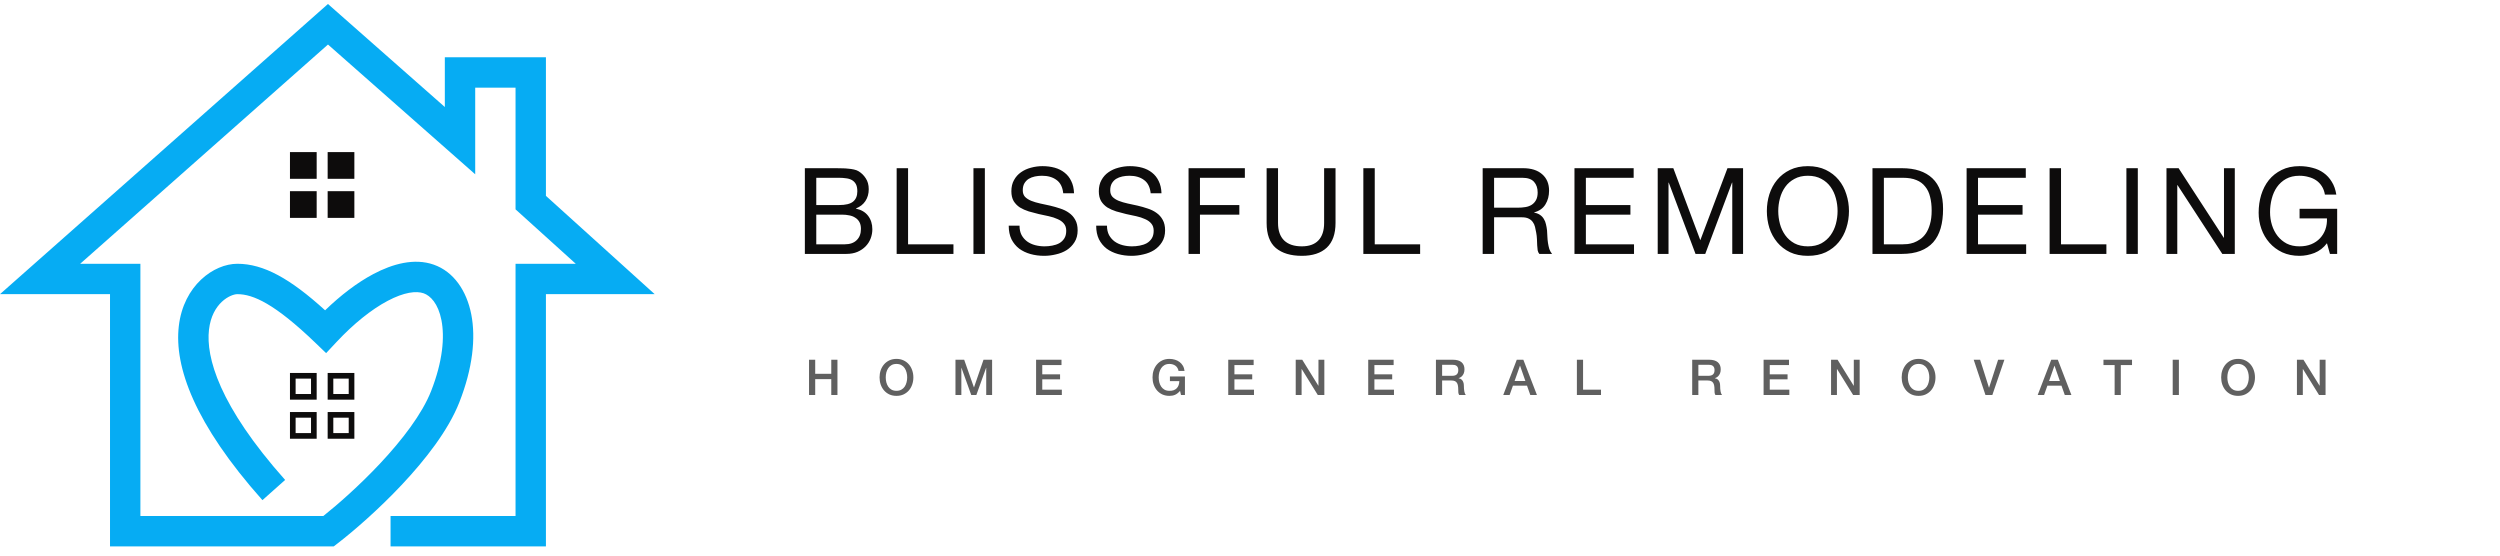 <svg width="216" height="48" viewBox="0 0 216 48" fill="none" xmlns="http://www.w3.org/2000/svg">
<path d="M70.526 17.716H72.497C73.057 17.716 73.458 17.619 73.7 17.426C73.949 17.225 74.073 16.928 74.073 16.534C74.073 16.271 74.032 16.063 73.949 15.911C73.866 15.759 73.752 15.642 73.607 15.559C73.461 15.476 73.292 15.424 73.098 15.403C72.912 15.375 72.711 15.361 72.497 15.361H70.526V17.716ZM69.54 14.532H72.227C72.386 14.532 72.555 14.535 72.735 14.542C72.922 14.542 73.105 14.552 73.285 14.573C73.465 14.587 73.631 14.611 73.783 14.646C73.942 14.68 74.077 14.732 74.188 14.801C74.43 14.947 74.633 15.147 74.799 15.403C74.972 15.659 75.059 15.973 75.059 16.347C75.059 16.741 74.962 17.083 74.768 17.374C74.582 17.657 74.312 17.868 73.959 18.006V18.027C74.416 18.124 74.765 18.331 75.007 18.65C75.249 18.968 75.37 19.355 75.37 19.811C75.37 20.081 75.322 20.344 75.225 20.6C75.128 20.856 74.983 21.084 74.789 21.284C74.602 21.478 74.367 21.637 74.084 21.762C73.807 21.879 73.486 21.938 73.119 21.938H69.54V14.532ZM70.526 21.108H72.995C73.43 21.108 73.769 20.991 74.011 20.755C74.26 20.52 74.385 20.195 74.385 19.78C74.385 19.538 74.34 19.338 74.25 19.179C74.16 19.02 74.039 18.895 73.887 18.805C73.741 18.708 73.572 18.643 73.378 18.608C73.185 18.567 72.984 18.546 72.777 18.546H70.526V21.108ZM77.471 14.532H78.457V21.108H82.378V21.938H77.471V14.532ZM84.106 14.532H85.092V21.938H84.106V14.532ZM91.863 16.7C91.808 16.167 91.614 15.783 91.282 15.548C90.957 15.306 90.539 15.185 90.027 15.185C89.82 15.185 89.616 15.206 89.415 15.247C89.215 15.289 89.035 15.358 88.876 15.455C88.724 15.552 88.599 15.683 88.502 15.849C88.412 16.008 88.367 16.209 88.367 16.451C88.367 16.679 88.433 16.866 88.564 17.011C88.703 17.149 88.883 17.263 89.104 17.353C89.332 17.443 89.588 17.519 89.871 17.581C90.155 17.637 90.442 17.699 90.732 17.768C91.03 17.837 91.32 17.92 91.604 18.017C91.887 18.107 92.14 18.231 92.361 18.39C92.589 18.549 92.769 18.75 92.9 18.992C93.039 19.234 93.108 19.538 93.108 19.905C93.108 20.299 93.018 20.638 92.838 20.921C92.665 21.198 92.441 21.426 92.164 21.606C91.887 21.779 91.576 21.903 91.23 21.979C90.891 22.062 90.553 22.104 90.214 22.104C89.799 22.104 89.405 22.052 89.031 21.948C88.665 21.845 88.34 21.689 88.056 21.481C87.78 21.267 87.558 20.997 87.392 20.672C87.233 20.34 87.154 19.95 87.154 19.5H88.087C88.087 19.811 88.146 20.081 88.264 20.309C88.388 20.531 88.547 20.714 88.741 20.859C88.941 21.004 89.173 21.111 89.436 21.181C89.699 21.25 89.968 21.284 90.245 21.284C90.466 21.284 90.688 21.264 90.909 21.222C91.137 21.181 91.341 21.111 91.521 21.015C91.701 20.911 91.846 20.773 91.956 20.6C92.067 20.427 92.122 20.206 92.122 19.936C92.122 19.68 92.053 19.473 91.915 19.314C91.784 19.154 91.604 19.026 91.376 18.93C91.154 18.826 90.902 18.743 90.618 18.681C90.335 18.619 90.044 18.556 89.747 18.494C89.457 18.425 89.17 18.349 88.886 18.266C88.603 18.176 88.347 18.062 88.118 17.924C87.897 17.778 87.717 17.595 87.579 17.374C87.448 17.146 87.382 16.862 87.382 16.523C87.382 16.15 87.458 15.828 87.61 15.559C87.762 15.282 87.963 15.057 88.212 14.884C88.468 14.704 88.755 14.573 89.073 14.49C89.398 14.4 89.73 14.355 90.069 14.355C90.449 14.355 90.802 14.4 91.127 14.49C91.452 14.58 91.735 14.722 91.977 14.915C92.226 15.109 92.42 15.354 92.558 15.652C92.703 15.942 92.783 16.291 92.797 16.7H91.863ZM99.419 16.7C99.364 16.167 99.17 15.783 98.838 15.548C98.513 15.306 98.095 15.185 97.583 15.185C97.376 15.185 97.172 15.206 96.971 15.247C96.77 15.289 96.591 15.358 96.432 15.455C96.28 15.552 96.155 15.683 96.058 15.849C95.968 16.008 95.923 16.209 95.923 16.451C95.923 16.679 95.989 16.866 96.121 17.011C96.259 17.149 96.439 17.263 96.66 17.353C96.888 17.443 97.144 17.519 97.427 17.581C97.711 17.637 97.998 17.699 98.288 17.768C98.586 17.837 98.876 17.92 99.16 18.017C99.443 18.107 99.696 18.231 99.917 18.39C100.145 18.549 100.325 18.75 100.456 18.992C100.595 19.234 100.664 19.538 100.664 19.905C100.664 20.299 100.574 20.638 100.394 20.921C100.221 21.198 99.996 21.426 99.72 21.606C99.443 21.779 99.132 21.903 98.786 21.979C98.448 22.062 98.109 22.104 97.77 22.104C97.355 22.104 96.961 22.052 96.587 21.948C96.221 21.845 95.896 21.689 95.612 21.481C95.336 21.267 95.114 20.997 94.948 20.672C94.789 20.34 94.71 19.95 94.71 19.5H95.643C95.643 19.811 95.702 20.081 95.82 20.309C95.944 20.531 96.103 20.714 96.297 20.859C96.497 21.004 96.729 21.111 96.992 21.181C97.255 21.25 97.524 21.284 97.801 21.284C98.022 21.284 98.243 21.264 98.465 21.222C98.693 21.181 98.897 21.111 99.077 21.015C99.257 20.911 99.402 20.773 99.512 20.6C99.623 20.427 99.678 20.206 99.678 19.936C99.678 19.68 99.609 19.473 99.471 19.314C99.34 19.154 99.16 19.026 98.932 18.93C98.71 18.826 98.458 18.743 98.174 18.681C97.891 18.619 97.6 18.556 97.303 18.494C97.013 18.425 96.726 18.349 96.442 18.266C96.159 18.176 95.903 18.062 95.674 17.924C95.453 17.778 95.273 17.595 95.135 17.374C95.004 17.146 94.938 16.862 94.938 16.523C94.938 16.15 95.014 15.828 95.166 15.559C95.318 15.282 95.519 15.057 95.768 14.884C96.024 14.704 96.311 14.573 96.629 14.49C96.954 14.4 97.286 14.355 97.625 14.355C98.005 14.355 98.358 14.4 98.683 14.49C99.008 14.58 99.291 14.722 99.533 14.915C99.782 15.109 99.976 15.354 100.114 15.652C100.259 15.942 100.339 16.291 100.353 16.7H99.419ZM102.691 14.532H107.556V15.361H103.677V17.716H107.079V18.546H103.677V21.938H102.691V14.532ZM115.39 19.262C115.39 20.209 115.137 20.921 114.633 21.398C114.128 21.869 113.409 22.104 112.475 22.104C111.521 22.104 110.774 21.879 110.234 21.43C109.702 20.973 109.436 20.25 109.436 19.262V14.532H110.421V19.262C110.421 19.925 110.597 20.43 110.95 20.776C111.303 21.115 111.811 21.284 112.475 21.284C113.104 21.284 113.581 21.115 113.906 20.776C114.238 20.43 114.404 19.925 114.404 19.262V14.532H115.39V19.262ZM117.793 14.532H118.778V21.108H122.699V21.938H117.793V14.532ZM128.103 14.532H131.589C132.294 14.532 132.844 14.704 133.238 15.05C133.639 15.396 133.84 15.87 133.84 16.471C133.84 16.921 133.736 17.315 133.528 17.654C133.328 17.993 133.003 18.224 132.553 18.349V18.37C132.768 18.411 132.941 18.48 133.072 18.577C133.21 18.674 133.318 18.791 133.394 18.93C133.477 19.061 133.535 19.21 133.57 19.376C133.611 19.542 133.643 19.715 133.663 19.894C133.677 20.074 133.687 20.257 133.694 20.444C133.701 20.631 133.719 20.814 133.746 20.994C133.774 21.174 133.812 21.347 133.86 21.513C133.916 21.672 133.995 21.813 134.099 21.938H132.999C132.93 21.862 132.882 21.758 132.854 21.627C132.833 21.495 132.82 21.35 132.813 21.191C132.806 21.025 132.799 20.849 132.792 20.662C132.785 20.475 132.764 20.292 132.73 20.112C132.702 19.932 132.667 19.763 132.626 19.604C132.585 19.438 132.519 19.296 132.429 19.179C132.339 19.054 132.221 18.957 132.076 18.888C131.931 18.812 131.737 18.774 131.495 18.774H129.089V21.938H128.103V14.532ZM131.143 17.944C131.371 17.944 131.589 17.927 131.796 17.892C132.004 17.858 132.183 17.792 132.336 17.695C132.495 17.592 132.619 17.457 132.709 17.291C132.806 17.118 132.854 16.897 132.854 16.627C132.854 16.253 132.75 15.949 132.543 15.714C132.336 15.479 132 15.361 131.537 15.361H129.089V17.944H131.143ZM136.034 14.532H141.148V15.361H137.02V17.716H140.868V18.546H137.02V21.108H141.179V21.938H136.034V14.532ZM143.226 14.532H144.575L146.908 20.755L149.253 14.532H150.601V21.938H149.668V15.776H149.647L147.334 21.938H146.493L144.18 15.776H144.16V21.938H143.226V14.532ZM153.641 18.235C153.641 18.608 153.69 18.978 153.787 19.345C153.883 19.704 154.036 20.029 154.243 20.32C154.45 20.61 154.717 20.845 155.042 21.025C155.367 21.198 155.754 21.284 156.203 21.284C156.653 21.284 157.04 21.198 157.365 21.025C157.69 20.845 157.956 20.61 158.164 20.32C158.371 20.029 158.524 19.704 158.62 19.345C158.717 18.978 158.766 18.608 158.766 18.235C158.766 17.861 158.717 17.495 158.62 17.135C158.524 16.769 158.371 16.44 158.164 16.15C157.956 15.859 157.69 15.628 157.365 15.455C157.04 15.275 156.653 15.185 156.203 15.185C155.754 15.185 155.367 15.275 155.042 15.455C154.717 15.628 154.45 15.859 154.243 16.15C154.036 16.44 153.883 16.769 153.787 17.135C153.69 17.495 153.641 17.861 153.641 18.235ZM152.656 18.235C152.656 17.73 152.729 17.246 152.874 16.782C153.026 16.312 153.251 15.897 153.548 15.538C153.845 15.178 154.215 14.891 154.658 14.677C155.1 14.463 155.616 14.355 156.203 14.355C156.791 14.355 157.306 14.463 157.749 14.677C158.192 14.891 158.562 15.178 158.859 15.538C159.156 15.897 159.378 16.312 159.523 16.782C159.675 17.246 159.751 17.73 159.751 18.235C159.751 18.739 159.675 19.227 159.523 19.697C159.378 20.161 159.156 20.572 158.859 20.932C158.562 21.291 158.192 21.578 157.749 21.793C157.306 22 156.791 22.104 156.203 22.104C155.616 22.104 155.1 22 154.658 21.793C154.215 21.578 153.845 21.291 153.548 20.932C153.251 20.572 153.026 20.161 152.874 19.697C152.729 19.227 152.656 18.739 152.656 18.235ZM162.767 21.108H164.406C164.517 21.108 164.655 21.101 164.821 21.087C164.987 21.067 165.163 21.025 165.35 20.963C165.537 20.894 165.72 20.797 165.9 20.672C166.086 20.548 166.252 20.378 166.398 20.164C166.543 19.95 166.66 19.683 166.75 19.365C166.847 19.04 166.895 18.65 166.895 18.193C166.895 17.751 166.851 17.357 166.761 17.011C166.678 16.658 166.536 16.361 166.335 16.119C166.142 15.87 165.889 15.683 165.578 15.559C165.267 15.427 164.883 15.361 164.427 15.361H162.767V21.108ZM161.782 14.532H164.323C165.464 14.532 166.342 14.822 166.958 15.403C167.573 15.984 167.881 16.869 167.881 18.058C167.881 18.681 167.812 19.234 167.673 19.718C167.535 20.195 167.321 20.6 167.03 20.932C166.74 21.257 166.37 21.506 165.92 21.678C165.471 21.851 164.938 21.938 164.323 21.938H161.782V14.532ZM169.915 14.532H175.029V15.361H170.9V17.716H174.749V18.546H170.9V21.108H175.06V21.938H169.915V14.532ZM177.086 14.532H178.072V21.108H181.992V21.938H177.086V14.532ZM183.721 14.532H184.707V21.938H183.721V14.532ZM187.184 14.532H188.231L192.131 20.538H192.152V14.532H193.086V21.938H192.007L188.138 15.994H188.117V21.938H187.184V14.532ZM201.049 21.015C200.758 21.402 200.399 21.682 199.97 21.855C199.541 22.021 199.109 22.104 198.673 22.104C198.12 22.104 197.626 22.003 197.19 21.803C196.754 21.596 196.385 21.319 196.08 20.973C195.776 20.627 195.544 20.23 195.385 19.78C195.226 19.331 195.147 18.864 195.147 18.38C195.147 17.841 195.219 17.329 195.365 16.845C195.517 16.354 195.738 15.925 196.028 15.559C196.326 15.192 196.692 14.902 197.128 14.687C197.57 14.466 198.086 14.355 198.673 14.355C199.075 14.355 199.451 14.404 199.804 14.501C200.164 14.59 200.482 14.736 200.758 14.936C201.042 15.137 201.277 15.393 201.464 15.704C201.657 16.008 201.789 16.378 201.858 16.814H200.873C200.824 16.53 200.734 16.288 200.603 16.087C200.471 15.88 200.309 15.711 200.115 15.579C199.922 15.448 199.7 15.351 199.451 15.289C199.209 15.22 198.95 15.185 198.673 15.185C198.224 15.185 197.837 15.275 197.512 15.455C197.194 15.635 196.931 15.873 196.723 16.171C196.523 16.461 196.374 16.796 196.277 17.177C196.181 17.55 196.132 17.934 196.132 18.328C196.132 18.715 196.187 19.089 196.298 19.448C196.409 19.801 196.571 20.116 196.786 20.392C197 20.662 197.263 20.88 197.574 21.046C197.892 21.205 198.259 21.284 198.673 21.284C199.061 21.284 199.403 21.222 199.7 21.098C199.998 20.973 200.247 20.804 200.447 20.589C200.655 20.368 200.81 20.112 200.914 19.822C201.018 19.524 201.063 19.206 201.049 18.867H198.684V18.038H201.931V21.938H201.308L201.049 21.015Z" fill="#0D0C0C"/>
<path d="M69.9 31.081H70.434V32.294H71.822V31.081H72.356V34.13H71.822V32.755H70.434V34.13H69.9V31.081ZM77.454 31.444C77.292 31.444 77.151 31.476 77.031 31.542C76.915 31.607 76.819 31.696 76.745 31.807C76.671 31.915 76.616 32.039 76.579 32.178C76.545 32.318 76.528 32.46 76.528 32.605C76.528 32.751 76.545 32.893 76.579 33.032C76.616 33.172 76.671 33.297 76.745 33.408C76.819 33.517 76.915 33.603 77.031 33.669C77.151 33.734 77.292 33.767 77.454 33.767C77.617 33.767 77.756 33.734 77.873 33.669C77.993 33.603 78.089 33.517 78.163 33.408C78.237 33.297 78.291 33.172 78.326 33.032C78.363 32.893 78.381 32.751 78.381 32.605C78.381 32.46 78.363 32.318 78.326 32.178C78.291 32.039 78.237 31.915 78.163 31.807C78.089 31.696 77.993 31.607 77.873 31.542C77.756 31.476 77.617 31.444 77.454 31.444ZM77.454 31.008C77.682 31.008 77.886 31.051 78.065 31.136C78.247 31.221 78.401 31.337 78.526 31.482C78.652 31.627 78.747 31.797 78.813 31.99C78.881 32.184 78.915 32.389 78.915 32.605C78.915 32.825 78.881 33.031 78.813 33.225C78.747 33.418 78.652 33.588 78.526 33.733C78.401 33.878 78.247 33.993 78.065 34.079C77.886 34.161 77.682 34.203 77.454 34.203C77.227 34.203 77.022 34.161 76.839 34.079C76.66 33.993 76.508 33.878 76.382 33.733C76.257 33.588 76.16 33.418 76.092 33.225C76.026 33.031 75.994 32.825 75.994 32.605C75.994 32.389 76.026 32.184 76.092 31.99C76.16 31.797 76.257 31.627 76.382 31.482C76.508 31.337 76.66 31.221 76.839 31.136C77.022 31.051 77.227 31.008 77.454 31.008ZM82.553 31.081H83.305L84.146 33.468H84.155L84.975 31.081H85.718V34.13H85.21V31.777H85.201L84.356 34.13H83.916L83.07 31.777H83.061V34.13H82.553V31.081ZM89.518 31.081H91.713V31.542H90.052V32.34H91.59V32.776H90.052V33.669H91.743V34.13H89.518V31.081ZM102.379 34.13H102.038L101.957 33.771C101.814 33.934 101.672 34.046 101.529 34.109C101.387 34.171 101.223 34.203 101.038 34.203C100.81 34.203 100.605 34.161 100.423 34.079C100.244 33.993 100.092 33.878 99.966 33.733C99.841 33.588 99.744 33.418 99.676 33.225C99.61 33.031 99.578 32.825 99.578 32.605C99.578 32.389 99.61 32.184 99.676 31.99C99.744 31.797 99.841 31.627 99.966 31.482C100.092 31.337 100.244 31.221 100.423 31.136C100.605 31.051 100.81 31.008 101.038 31.008C101.203 31.008 101.36 31.031 101.508 31.076C101.659 31.119 101.793 31.184 101.91 31.273C102.026 31.358 102.123 31.466 102.2 31.597C102.277 31.728 102.325 31.879 102.345 32.05H101.824C101.81 31.95 101.779 31.864 101.73 31.79C101.685 31.713 101.626 31.649 101.555 31.597C101.484 31.546 101.404 31.508 101.316 31.482C101.228 31.456 101.135 31.444 101.038 31.444C100.876 31.444 100.735 31.476 100.615 31.542C100.499 31.607 100.403 31.696 100.329 31.807C100.255 31.915 100.2 32.039 100.163 32.178C100.129 32.318 100.111 32.46 100.111 32.605C100.111 32.751 100.129 32.893 100.163 33.032C100.2 33.172 100.255 33.297 100.329 33.408C100.403 33.517 100.499 33.603 100.615 33.669C100.735 33.734 100.876 33.767 101.038 33.767C101.175 33.77 101.296 33.753 101.401 33.716C101.507 33.676 101.595 33.62 101.666 33.549C101.74 33.475 101.796 33.386 101.833 33.28C101.87 33.175 101.89 33.058 101.893 32.93H101.081V32.524H102.379V34.13ZM106.12 31.081H108.315V31.542H106.654V32.34H108.192V32.776H106.654V33.669H108.345V34.13H106.12V31.081ZM111.95 31.081H112.514L113.906 33.327H113.915V31.081H114.423V34.13H113.859L112.471 31.888H112.458V34.13H111.95V31.081ZM118.214 31.081H120.41V31.542H118.748V32.34H120.286V32.776H118.748V33.669H120.44V34.13H118.214V31.081ZM124.065 31.081H125.522C125.858 31.081 126.11 31.153 126.278 31.298C126.446 31.444 126.53 31.646 126.53 31.905C126.53 32.05 126.508 32.171 126.466 32.268C126.423 32.362 126.373 32.439 126.316 32.498C126.259 32.556 126.202 32.597 126.145 32.622C126.091 32.648 126.051 32.665 126.026 32.674V32.682C126.071 32.688 126.12 32.702 126.171 32.725C126.225 32.748 126.275 32.785 126.32 32.836C126.366 32.884 126.403 32.948 126.431 33.028C126.463 33.108 126.478 33.208 126.478 33.327C126.478 33.507 126.491 33.67 126.517 33.818C126.545 33.964 126.588 34.068 126.645 34.13H126.073C126.033 34.065 126.009 33.992 126 33.912C125.994 33.833 125.992 33.756 125.992 33.682C125.992 33.542 125.983 33.422 125.966 33.323C125.949 33.22 125.918 33.136 125.872 33.071C125.826 33.002 125.764 32.953 125.684 32.921C125.607 32.89 125.507 32.874 125.385 32.874H124.599V34.13H124.065V31.081ZM124.599 32.469H125.475C125.646 32.469 125.775 32.429 125.863 32.349C125.952 32.267 125.996 32.144 125.996 31.982C125.996 31.885 125.982 31.807 125.953 31.747C125.925 31.684 125.885 31.636 125.834 31.602C125.785 31.567 125.728 31.545 125.663 31.533C125.6 31.522 125.535 31.516 125.466 31.516H124.599V32.469ZM131.049 31.081H131.617L132.792 34.13H132.219L131.933 33.323H130.716L130.43 34.13H129.879L131.049 31.081ZM130.861 32.917H131.792L131.335 31.606H131.322L130.861 32.917ZM136.243 31.081H136.777V33.669H138.327V34.13H136.243V31.081ZM146.206 31.081H147.662C147.998 31.081 148.25 31.153 148.418 31.298C148.586 31.444 148.67 31.646 148.67 31.905C148.67 32.05 148.649 32.171 148.606 32.268C148.563 32.362 148.513 32.439 148.456 32.498C148.399 32.556 148.343 32.597 148.286 32.622C148.231 32.648 148.192 32.665 148.166 32.674V32.682C148.212 32.688 148.26 32.702 148.311 32.725C148.365 32.748 148.415 32.785 148.461 32.836C148.506 32.884 148.543 32.948 148.572 33.028C148.603 33.108 148.619 33.208 148.619 33.327C148.619 33.507 148.632 33.67 148.657 33.818C148.686 33.964 148.728 34.068 148.785 34.13H148.213C148.173 34.065 148.149 33.992 148.14 33.912C148.135 33.833 148.132 33.756 148.132 33.682C148.132 33.542 148.123 33.422 148.106 33.323C148.089 33.22 148.058 33.136 148.012 33.071C147.967 33.002 147.904 32.953 147.824 32.921C147.747 32.89 147.648 32.874 147.525 32.874H146.739V34.13H146.206V31.081ZM146.739 32.469H147.615C147.786 32.469 147.915 32.429 148.004 32.349C148.092 32.267 148.136 32.144 148.136 31.982C148.136 31.885 148.122 31.807 148.093 31.747C148.065 31.684 148.025 31.636 147.974 31.602C147.925 31.567 147.868 31.545 147.803 31.533C147.74 31.522 147.675 31.516 147.606 31.516H146.739V32.469ZM152.374 31.081H154.569V31.542H152.907V32.34H154.445V32.776H152.907V33.669H154.599V34.13H152.374V31.081ZM158.203 31.081H158.767L160.159 33.327H160.168V31.081H160.676V34.13H160.112L158.724 31.888H158.711V34.13H158.203V31.081ZM165.766 31.444C165.604 31.444 165.463 31.476 165.343 31.542C165.227 31.607 165.131 31.696 165.057 31.807C164.983 31.915 164.928 32.039 164.891 32.178C164.856 32.318 164.839 32.46 164.839 32.605C164.839 32.751 164.856 32.893 164.891 33.032C164.928 33.172 164.983 33.297 165.057 33.408C165.131 33.517 165.227 33.603 165.343 33.669C165.463 33.734 165.604 33.767 165.766 33.767C165.928 33.767 166.068 33.734 166.185 33.669C166.304 33.603 166.401 33.517 166.475 33.408C166.549 33.297 166.603 33.172 166.637 33.032C166.674 32.893 166.693 32.751 166.693 32.605C166.693 32.46 166.674 32.318 166.637 32.178C166.603 32.039 166.549 31.915 166.475 31.807C166.401 31.696 166.304 31.607 166.185 31.542C166.068 31.476 165.928 31.444 165.766 31.444ZM165.766 31.008C165.994 31.008 166.198 31.051 166.377 31.136C166.559 31.221 166.713 31.337 166.838 31.482C166.963 31.627 167.059 31.797 167.124 31.99C167.193 32.184 167.227 32.389 167.227 32.605C167.227 32.825 167.193 33.031 167.124 33.225C167.059 33.418 166.963 33.588 166.838 33.733C166.713 33.878 166.559 33.993 166.377 34.079C166.198 34.161 165.994 34.203 165.766 34.203C165.538 34.203 165.333 34.161 165.151 34.079C164.972 33.993 164.819 33.878 164.694 33.733C164.569 33.588 164.472 33.418 164.404 33.225C164.338 33.031 164.305 32.825 164.305 32.605C164.305 32.389 164.338 32.184 164.404 31.99C164.472 31.797 164.569 31.627 164.694 31.482C164.819 31.337 164.972 31.221 165.151 31.136C165.333 31.051 165.538 31.008 165.766 31.008ZM170.527 31.081H171.083L171.847 33.494H171.856L172.637 31.081H173.18L172.138 34.13H171.544L170.527 31.081ZM177.227 31.081H177.796L178.97 34.13H178.398L178.112 33.323H176.894L176.608 34.13H176.057L177.227 31.081ZM177.04 32.917H177.971L177.514 31.606H177.501L177.04 32.917ZM181.739 31.081H184.207V31.542H183.238V34.13H182.704V31.542H181.739V31.081ZM187.722 31.081H188.256V34.13H187.722V31.081ZM193.369 31.444C193.207 31.444 193.066 31.476 192.947 31.542C192.83 31.607 192.735 31.696 192.66 31.807C192.586 31.915 192.531 32.039 192.494 32.178C192.46 32.318 192.443 32.46 192.443 32.605C192.443 32.751 192.46 32.893 192.494 33.032C192.531 33.172 192.586 33.297 192.66 33.408C192.735 33.517 192.83 33.603 192.947 33.669C193.066 33.734 193.207 33.767 193.369 33.767C193.532 33.767 193.671 33.734 193.788 33.669C193.908 33.603 194.004 33.517 194.079 33.408C194.153 33.297 194.207 33.172 194.241 33.032C194.278 32.893 194.296 32.751 194.296 32.605C194.296 32.46 194.278 32.318 194.241 32.178C194.207 32.039 194.153 31.915 194.079 31.807C194.004 31.696 193.908 31.607 193.788 31.542C193.671 31.476 193.532 31.444 193.369 31.444ZM193.369 31.008C193.597 31.008 193.801 31.051 193.98 31.136C194.163 31.221 194.316 31.337 194.442 31.482C194.567 31.627 194.662 31.797 194.728 31.99C194.796 32.184 194.83 32.389 194.83 32.605C194.83 32.825 194.796 33.031 194.728 33.225C194.662 33.418 194.567 33.588 194.442 33.733C194.316 33.878 194.163 33.993 193.98 34.079C193.801 34.161 193.597 34.203 193.369 34.203C193.142 34.203 192.937 34.161 192.754 34.079C192.575 33.993 192.423 33.878 192.297 33.733C192.172 33.588 192.075 33.418 192.007 33.225C191.941 33.031 191.909 32.825 191.909 32.605C191.909 32.389 191.941 32.184 192.007 31.99C192.075 31.797 192.172 31.627 192.297 31.482C192.423 31.337 192.575 31.221 192.754 31.136C192.937 31.051 193.142 31.008 193.369 31.008ZM198.455 31.081H199.019L200.412 33.327H200.42V31.081H200.928V34.13H200.365L198.977 31.888H198.964V34.13H198.455V31.081Z" fill="#606060"/>
<path fill-rule="evenodd" clip-rule="evenodd" d="M28.335 0.345L38.433 9.246V4.947H47.168V16.923L56.565 25.415H47.168V47.206H33.744V44.581H44.543V22.79H49.745L44.543 18.089V7.572H41.058V15.059L28.338 3.847L6.928 22.79H12.13V44.581H27.938C29.212 43.567 31.059 41.941 32.813 40.075C34.757 38.006 36.475 35.757 37.248 33.789C38.266 31.194 38.423 29.112 38.142 27.668C37.858 26.209 37.176 25.542 36.604 25.341C35.967 25.119 34.923 25.235 33.485 25.998C32.093 26.736 30.554 27.97 29.085 29.539L28.177 30.51L27.218 29.589C23.735 26.246 21.869 25.415 20.509 25.415C19.934 25.415 18.325 26.151 18.056 28.484C17.783 30.851 18.916 35.042 24.635 41.467L22.674 43.212C16.791 36.603 15.046 31.677 15.448 28.183C15.854 24.656 18.473 22.79 20.509 22.79C22.765 22.79 25.062 24.059 28.089 26.81C29.435 25.508 30.86 24.419 32.255 23.679C33.927 22.792 35.8 22.28 37.47 22.864C39.203 23.47 40.321 25.125 40.719 27.167C41.119 29.223 40.84 31.821 39.691 34.747C38.731 37.196 36.728 39.742 34.726 41.873C32.7 44.028 30.561 45.876 29.193 46.932L28.838 47.206H9.505V25.415H0L28.335 0.345Z" fill="#06ACF3"/>
<path d="M25.297 32.468H27.116V34.287H25.297V32.468ZM25.297 35.844H27.116V37.663H25.297V35.844ZM28.554 32.468H30.373V34.287H28.554V32.468ZM28.554 35.844H30.373V37.663H28.554V35.844Z" stroke="#0D0C0C" stroke-width="0.488"/>
<path d="M25.053 13.141H27.36V15.449H25.053V13.141Z" fill="#0D0C0C"/>
<path d="M25.053 16.518H27.36V18.825H25.053V16.518Z" fill="#0D0C0C"/>
<path d="M28.309 13.141H30.617V15.449H28.309V13.141Z" fill="#0D0C0C"/>
<path d="M28.309 16.518H30.617V18.825H28.309V16.518Z" fill="#0D0C0C"/>
</svg>
